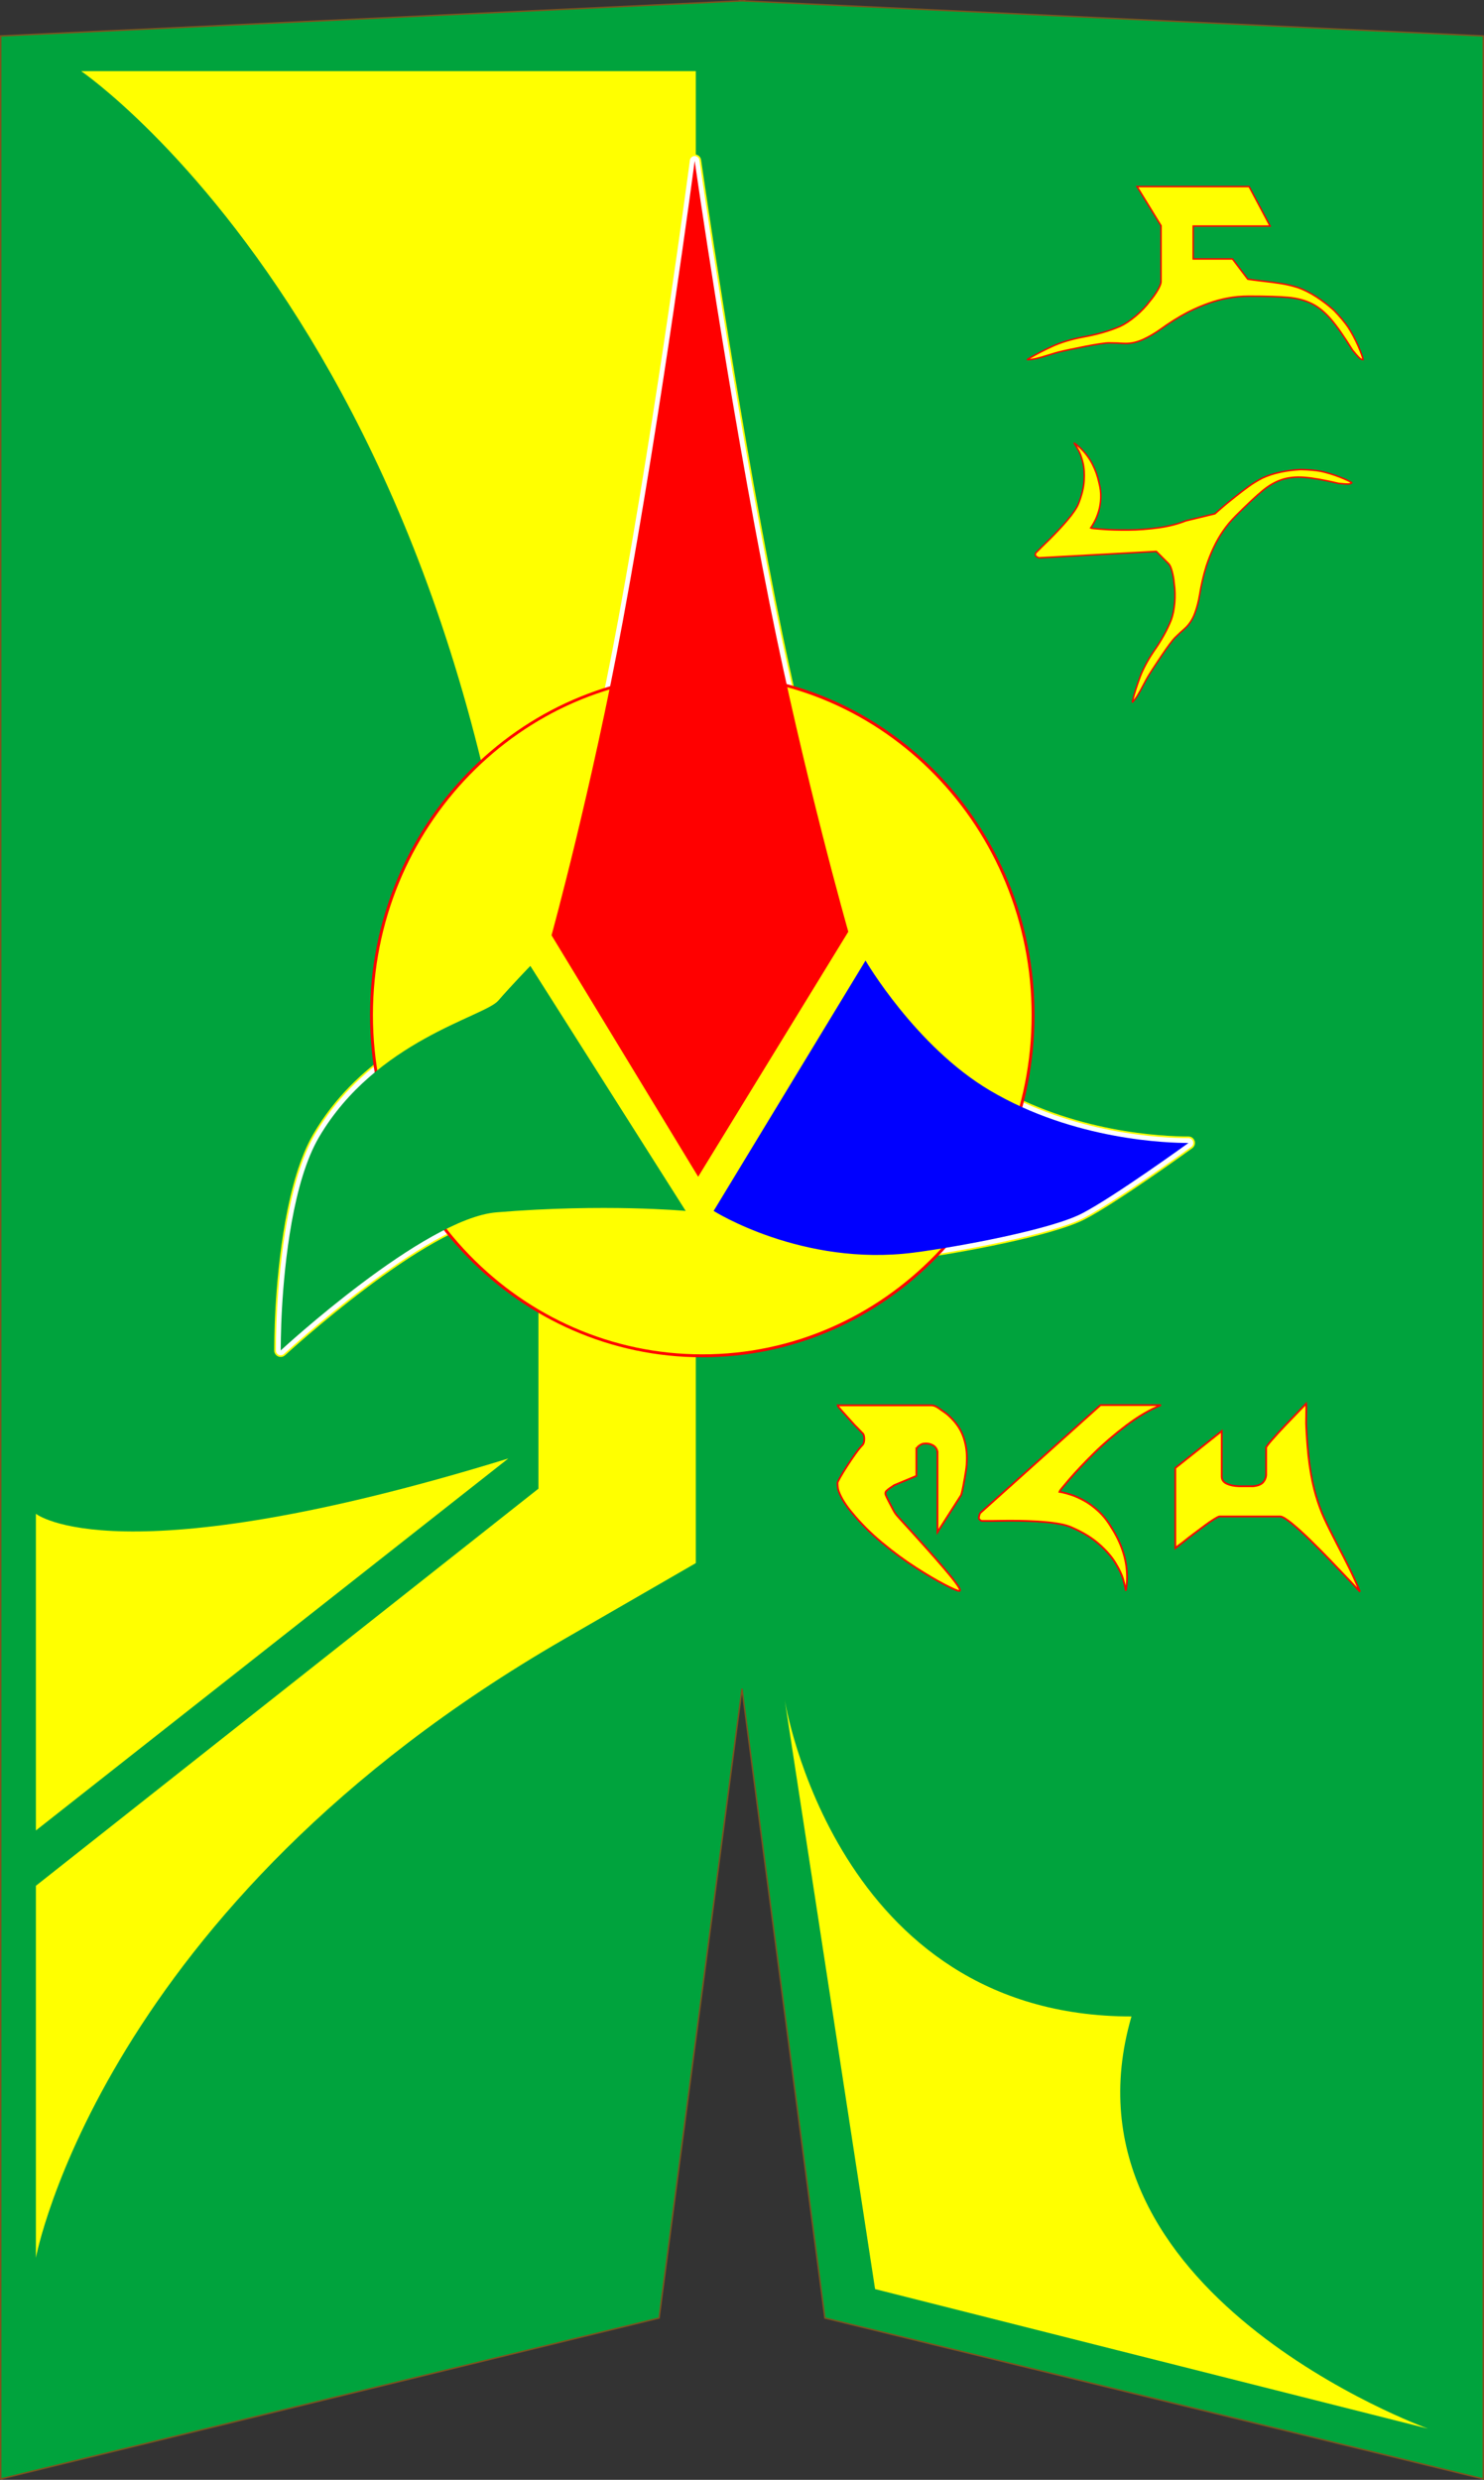 <?xml version="1.0" encoding="utf-8"?>
<!-- Generator: Adobe Illustrator 12.0.0, SVG Export Plug-In . SVG Version: 6.00 Build 51448)  -->
<!DOCTYPE svg PUBLIC "-//W3C//DTD SVG 1.1//EN" "http://www.w3.org/Graphics/SVG/1.1/DTD/svg11.dtd">
<svg  version="1.1" xmlns="http://www.w3.org/2000/svg" xmlns:xlink="http://www.w3.org/1999/xlink" width="1025" height="1712.455" viewBox="0 0 1025 1712.455"
	 overflow="visible" enable-background="new 0 0 1025 1712.455" xml:space="preserve">
<rect x="0" y="0" width="1025" height="1712.455" fill="#333333" stroke="none"/>
<g id="Ebene_1">
</g>
<g id="Ebene_3">
</g>
<g id="Ebene_4">
</g>
<g id="Shape_4">
</g>
<g id="Shape_1_copy">
</g>
<g id="Shape_2_copy">
</g>
<g id="Shape_3_copy">
	<g>
		<polygon fill="#00A33D" stroke="#7B531F" points="510.765,0.686 510.765,0.523 512.5,0.603 514.235,0.523 514.235,0.686 
			1024.5,24.822 1024.5,1711.818 569.774,1600.74 512.5,1166.127 455.226,1600.74 0.5,1711.818 0.5,24.822 		"/>
		<path fill="#FFFF00" d="M986.316,1677.106l-381.895-96.373l-62.417-406.949c0,0,34.712,218.685,239.512,218.685
			C725.978,1583.385,986.316,1677.106,986.316,1677.106z"/>
		<path fill="#FFFF00" d="M24.799,1559.086c0,0,45.301-242.682,364.474-426.956l91.336-52.731V49.12H56.039
			c0,0,315.878,215.214,315.878,826.143v152.731L24.799,1302.219V1559.086z"/>
		<path fill="#FFFF00" d="M351.09,1007.167L24.799,1264.035v-218.685C24.799,1045.351,80.338,1090.476,351.09,1007.167z"/>
		<path fill="#FFFF00" stroke="#FF0000" stroke-width="1.206" d="M647.514,1057.987l16.38-25.634
			c0.376-1.206,0.844-3.22,1.403-6.014l0.143-0.84c0.745-3.926,1.332-7.262,1.752-10.021c0.42-2.746,0.627-5.62,0.627-8.607
			c0-5.142-0.813-10.044-2.45-14.715c-1.631-4.664-4.414-8.956-8.333-12.878c-1.583-1.671-3.359-3.17-5.321-4.481
			c-0.278-0.193-0.889-0.604-1.813-1.258c-1.221-0.938-2.315-1.657-3.295-2.169c-0.983-0.512-1.983-0.817-3.011-0.916h-65.122
			c0,0.275,0.838,1.384,2.519,3.295c1.685,1.912,3.926,4.414,6.726,7.488c1.023,1.115,1.868,2.048,2.525,2.801
			c0.274,0.274,0.977,0.986,2.099,2.098c1.491,1.509,2.515,2.576,3.081,3.228c1.023,0.739,1.539,2.143,1.539,4.207
			c0,2.051-0.42,3.494-1.261,4.328c-1.313,1.313-2.919,3.295-4.834,5.963c-1.915,2.654-3.807,5.434-5.668,8.329
			c-1.871,2.898-3.461,5.484-4.77,7.77c-1.305,2.284-1.956,3.674-1.956,4.129c0,2.244,0.278,4.155,0.838,5.742
			c0.932,2.528,2.24,5.081,3.922,7.705c1.685,2.62,3.457,4.989,5.322,7.136c5.789,7.102,12.606,13.915,20.447,20.461
			c7.848,6.528,15.62,12.277,23.314,17.22c7.705,4.946,14.387,8.892,20.031,11.831c5.647,2.938,9.033,4.417,10.152,4.417
			c0.373,0,0.566-0.146,0.566-0.428c0-0.83-1.027-2.634-3.089-5.383c-2.051-2.759-4.786-6.118-8.192-10.085
			c-3.407-3.966-6.739-7.796-10.011-11.487c-3.265-3.688-7.187-8.048-11.763-13.099c-4.2-4.563-7.118-7.773-8.752-9.594
			c-1.635-1.813-2.594-2.962-2.872-3.417c-0.468-0.66-1.023-1.623-1.681-2.878c-0.651-1.257-1.428-2.731-2.313-4.417
			c-0.888-1.674-1.59-3.077-2.098-4.196c-0.516-1.115-0.773-1.82-0.773-2.099c0-0.84,0.19-1.461,0.56-1.816
			c0.657-0.664,1.468-1.339,2.451-2.034c0.979-0.705,1.986-1.38,3.017-2.034l0.278-0.139l15.125-6.305c0-1.299,0-7.845,0-19.604
			c0,0.278,0,0.756,0,1.403c0.099-0.841,0.556-1.606,1.4-2.318c0.837-0.698,1.641-1.184,2.383-1.465
			c0.749-0.284,1.682-0.424,2.804-0.424c1.77,0,3.43,0.444,4.966,1.332c1.546,0.896,2.549,2.313,3.017,4.275v55.596H647.514z"/>
		<path fill="#FFFF00" stroke="#FF0000" stroke-width="1.206" d="M731.68,1030.109c0.099-0.461,2.451-3.379,7.071-8.745
			c4.624-5.366,10.268-11.339,16.945-17.929c6.679-6.587,14.102-12.96,22.271-19.126c8.169-6.152,16.132-10.823,23.878-13.996
			H760.11l-83.048,74.508c-0.183,0.197-0.396,0.695-0.63,1.539c-0.231,0.841-0.353,1.492-0.353,1.956
			c0,0.377,0.261,0.797,0.772,1.265c0.516,0.464,1.051,0.695,1.606,0.695c2.244,0,4.763,0,7.57,0
			c5.505-0.092,9.098-0.14,10.775-0.14c4.858,0,9.288,0.071,13.302,0.203c4.018,0.14,7.939,0.377,11.767,0.712
			c3.823,0.319,7.328,0.797,10.505,1.391c3.173,0.613,5.79,1.393,7.841,2.325c7.569,3.258,13.841,7.088,18.837,11.478
			c4.993,4.387,8.776,8.705,11.343,12.96c2.569,4.237,4.298,7.84,5.187,10.776c0.881,2.945,1.515,5.572,1.892,7.911l0.139,0.557
			c0.56-3.078,0.844-6.16,0.844-9.248c0-5.966-0.938-11.848-2.81-17.641c-1.868-5.786-4.529-11.346-7.983-16.661
			c-2.613-4.491-5.624-8.284-9.03-11.42c-3.41-3.122-6.77-5.569-10.085-7.35c-3.312-1.77-6.187-3.054-8.613-3.851
			c-2.424-0.79-4.76-1.424-7-1.888C732.195,1030.212,731.778,1030.109,731.68,1030.109z"/>
		<path fill="#FFFF00" stroke="#FF0000" stroke-width="1.206" d="M865.707,1026.337h-9.946c-3.362-0.088-6.183-0.671-8.478-1.746
			c-2.285-1.081-3.428-2.731-3.428-4.982v-31.377l-32.07,25.499v55.176c0.091-0.092,1.915-1.434,5.461-4.054
			c2.146-1.78,4.505-3.621,7.078-5.532c2.563-1.916,5.061-3.783,7.484-5.607c2.427-1.813,4.576-3.314,6.447-4.478
			c1.864-1.163,3.176-1.848,3.919-2.03h42.155c1.495,0.095,4.149,1.708,7.983,4.83c3.831,3.129,8.217,7.112,13.163,11.97
			c4.952,4.86,9.498,9.461,13.66,13.804c4.153,4.342,8.937,9.352,14.35,15.057c2.895,3.167,4.854,5.265,5.889,6.292
			c-2.617-6.149-5.112-11.638-7.495-16.444c-2.38-4.81-5.108-10.159-8.19-16.04c-3.918-7.563-6.932-13.628-9.033-18.207
			c-2.102-4.569-4.041-9.875-5.811-15.889c-1.772-6.017-3.221-13.03-4.346-21.017c-1.115-7.983-1.905-17.427-2.373-28.353
			c0-0.366,0-0.756,0-1.118c0.088-5.417,0.139-8.55,0.139-9.391c0-1.301-0.051-2.417-0.139-3.355
			c-1.125,1.214-3.037,3.193-5.746,5.945c-2.708,2.767-5.722,5.885-9.037,9.384c-3.312,3.498-6.298,6.772-8.966,9.816
			c-2.657,3.03-3.986,4.878-3.986,5.519c0,0.096,0.048,0.143,0.139,0.143v18.488c-0.091,1.776-0.77,3.406-2.027,4.898
			C871.232,1025.032,868.968,1025.961,865.707,1026.337z"/>
		<path fill="#FFFF00" stroke="#FF0000" d="M851.27,178.821h-27.152v-22.708h53.125l-14.491-27.278h-77.396l16.576,27.014v38.638
			c0,1.305-0.763,3.266-2.285,5.872c-1.521,2.607-3.288,5.094-5.288,7.443c-2.786,3.738-6.088,7.223-9.922,10.441
			c-3.827,3.217-7.434,5.615-10.83,7.182c-7.485,3.217-16.19,5.7-26.103,7.436c-8.01,1.571-14.948,3.7-20.82,6.4
			c-5.874,2.698-11.074,5.392-15.6,8.088c-1.132,0.701-1.739,1.046-1.827,1.046c2.092,0,4.309-0.281,6.654-0.851
			c2.346-0.563,5.312-1.414,8.881-2.545c3.041-0.953,5.258-1.607,6.654-1.953c1.736-0.435,4.265-1.004,7.566-1.702
			c3.305-0.694,6.851-1.412,10.638-2.155c3.79-0.736,7.136-1.322,10.054-1.757c2.908-0.434,5.023-0.652,6.332-0.652
			c1.391,0,3.346,0.046,5.865,0.129c2.437,0.173,4.349,0.263,5.749,0.263c3.827,0,7.766-0.912,11.81-2.742
			c4.044-1.826,8.2-4.268,12.465-7.311c2.867-2.09,5.871-4.113,9.007-6.069c3.129-1.956,6.261-3.759,9.396-5.421
			c9.83-4.959,19.058-8.222,27.671-9.787c4.617-0.868,9.485-1.303,14.624-1.303c12.176,0,21.298,0.281,27.343,0.845
			c6.047,0.569,11.372,1.981,15.986,4.245c4.609,2.264,9.003,5.811,13.183,10.637s9.228,12.029,15.143,21.6l0.779,0.914
			c1.394,1.742,2.587,3.109,3.59,4.109c1.004,1.007,1.942,1.504,2.813,1.504c0-0.522-0.312-1.633-0.915-3.329
			c-0.61-1.695-1.42-3.698-2.413-6.003c-1.004-2.305-2.136-4.631-3.396-6.983c-1.265-2.347-2.458-4.392-3.59-6.134
			c-2.347-3.396-5.566-7.225-9.654-11.49c-3.834-3.479-7.865-6.588-12.078-9.33c-4.214-2.742-8.458-4.896-12.726-6.46
			c-3.831-1.222-7.573-2.136-11.23-2.739c-3.654-0.609-8.217-1.222-13.698-1.824c-4.529-0.527-7.834-0.962-9.922-1.306
			L851.27,178.821z"/>
		<path fill="#FFFF00" stroke="#FF0000" d="M785.73,480.227c1.17-1.901,2.542-4.39,4.136-7.463c1.369-2.613,2.394-4.491,3.078-5.627
			c0.851-1.418,2.125-3.438,3.83-6.056c1.709-2.619,3.556-5.401,5.546-8.362c1.99-2.958,3.8-5.529,5.417-7.714
			c1.62-2.19,2.857-3.71,3.708-4.564c0.909-0.908,2.221-2.163,3.923-3.756c1.708-1.479,3.02-2.673,3.929-3.581
			c2.498-2.5,4.478-5.674,5.929-9.513c1.45-3.835,2.569-8.148,3.366-12.922c0.512-3.239,1.148-6.523,1.915-9.853
			c0.772-3.325,1.641-6.553,2.604-9.68c3.189-9.671,7.081-17.828,11.688-24.479c2.448-3.578,5.35-7.049,8.702-10.407
			c7.959-7.955,14.102-13.731,18.424-17.313c4.322-3.583,8.732-6.144,13.221-7.678c4.491-1.532,9.685-2.09,15.565-1.664
			c5.885,0.427,13.892,1.834,24.011,4.222l1.108,0.087c2.047,0.229,3.726,0.341,5.03,0.341c1.309,0.003,2.247-0.282,2.816-0.852
			c-0.342-0.341-1.264-0.867-2.772-1.579c-1.505-0.712-3.339-1.493-5.498-2.346c-2.163-0.852-4.424-1.633-6.783-2.348
			c-2.362-0.709-4.478-1.263-6.356-1.663c-3.756-0.68-8.362-1.079-13.823-1.193c-4.772,0.226-9.438,0.822-13.986,1.792
			c-4.55,0.968-8.729,2.329-12.536,4.095c-3.301,1.705-6.339,3.551-9.122,5.544c-2.793,1.992-6.176,4.578-10.148,7.762
			c-3.302,2.613-5.749,4.491-13.485,11.337l-19.132,4.641l0.129-0.129c-0.322,0.136-0.719,0.219-1.051,0.351l-0.112,0.027
			l-0.014,0.019c-5.355,2.12-11.413,3.721-18.302,4.69c-7.372,1.033-14.471,1.57-21.284,1.62c-6.824,0.049-12.8-0.119-17.942-0.504
			c-5.132-0.388-7.851-0.669-8.14-0.864c0.048-0.049,0.218-0.315,0.509-0.795c0.912-1.388,1.786-2.915,2.62-4.574
			c0.841-1.659,1.661-3.799,2.451-6.415c0.79-2.621,1.261-5.612,1.4-8.974c0.146-3.366-0.262-6.872-1.224-10.52
			c-0.96-4.514-2.458-8.741-4.475-12.682c-2.014-3.942-4.56-7.449-7.631-10.523c-1.587-1.587-3.318-3.027-5.193-4.326l0.214,0.361
			c1.014,1.395,2.044,3.074,3.098,5.048c1.059,1.968,2.018,4.706,2.889,8.212c0.864,3.506,1.136,7.671,0.83,12.506
			c-0.312,4.829-1.569,10.029-3.775,15.597c-0.58,1.534-1.526,3.283-2.848,5.23c-1.315,1.948-2.882,3.981-4.686,6.121
			c-1.8,2.148-3.691,4.283-5.688,6.418c-1.99,2.141-4.23,4.456-6.729,6.956c-0.868,0.868-2.736,2.693-5.614,5.488
			c-1.444,1.438-2.742,2.734-3.895,3.887c-0.288,0.288-0.447,0.681-0.468,1.188c-0.03,0.507,0.058,0.848,0.251,1.045
			c0.24,0.24,0.637,0.517,1.183,0.83c0.553,0.309,0.929,0.468,1.122,0.468l81.041-4.412l8.563,8.564
			c0.854,0.853,1.634,2.634,2.346,5.331c0.708,2.701,1.18,5.478,1.41,8.316c0.62,4.267,0.735,8.707,0.339,13.306
			c-0.403,4.609-1.193,8.532-2.387,11.774c-2.789,6.995-6.857,14.305-12.203,21.917c-4.207,6.263-7.349,12.188-9.424,17.79
			c-2.074,5.6-3.715,10.757-4.908,15.478c-0.281,1.198-0.454,1.822-0.509,1.878C783.304,483.768,784.567,482.134,785.73,480.227z"/>
		<path fill="#FFFFFF" stroke="#FFFF00" stroke-width="1.165" d="M483.689,110.546c0.228,1.615,23.309,162.923,51.597,304.884
			c23.685,118.802,54.095,225.826,54.394,226.896c0.312,1.056,0.149,2.183-0.42,3.117L485.574,814.646
			c-0.722,1.163-1.986,1.864-3.353,1.864c-1.362,0-2.63-0.712-3.335-1.878L377.611,647.899c-0.563-0.92-0.711-2.027-0.427-3.067
			c0.271-1.007,27.96-101.97,49.244-217.062c26.871-145.398,49.292-315.478,49.512-317.176c0.258-1.944,1.909-3.395,3.861-3.405
			C481.761,107.179,483.415,108.613,483.689,110.546z"/>
		<path fill="#FFFFFF" stroke="#FFFF00" stroke-width="1.165" d="M366.707,663.12c1.187,0.122,2.261,0.788,2.898,1.795
			l107.308,169.203c0.801,1.256,0.814,2.868,0.034,4.141c-0.776,1.271-2.21,1.99-3.694,1.848
			c-0.55-0.049-56.435-5.104-130.041,0.978c-48.278,3.988-145.695,93.433-146.671,94.334c-1.146,1.058-2.808,1.336-4.228,0.712
			c-1.42-0.623-2.339-2.04-2.339-3.586c0-0.143,0.01-13.926,0.854-28.868c1.786-31.401,7.559-88.805,26.189-120.483
			c29.285-49.784,76.898-71.628,105.353-84.683c8.977-4.12,16.732-7.675,18.786-10.042l0,0
			c9.617-11.069,22.218-24.053,22.346-24.186C364.33,663.424,365.517,662.996,366.707,663.12z"/>
		<path fill="#FFFFFF" stroke="#FFFF00" stroke-width="1.165" d="M597.839,659.393c1.38,0.011,2.657,0.746,3.35,1.941
			c0.342,0.586,34.705,58.763,84.346,88.22c56.017,33.235,117.749,35.813,135.339,35.813c1.694,0,3.196,1.093,3.719,2.706
			c0.515,1.615-0.062,3.382-1.431,4.375c-2.132,1.547-52.576,37.978-74.295,49.113c-22.491,11.514-87.434,23.473-117.207,27.309
			c-77.532,10-138.291-27.742-140.841-29.355c-1.803-1.14-2.355-3.518-1.261-5.333l104.905-172.91
			C595.175,660.098,596.456,659.383,597.839,659.393z"/>
		<g>
			<path fill="#FFFF00" stroke="#FF0000" stroke-width="2" d="M485.069,465.696c-126.187,0-228.481,105.337-228.481,235.278
				c0,129.938,102.295,235.277,228.481,235.277c126.19,0,228.485-105.339,228.485-235.277
				C713.555,571.033,611.26,465.696,485.069,465.696z"/>
		</g>
		<g>
			<path fill="#FF0000" d="M585.92,643.401L482.229,812.604L380.947,645.876c0,0,27.763-100.786,49.315-217.39
				c27.214-147.188,49.556-317.382,49.556-317.382s22.983,161.38,51.634,305.097C555.442,536.547,585.92,643.401,585.92,643.401z"/>
		</g>
		<g>
			<path fill="#00A33D" d="M473.611,836.215c0,0-55.969-5.21-130.725,0.973c-50.19,4.145-149,95.356-149,95.356
				s0.007-13.641,0.857-28.645c1.823-32.277,7.586-88.012,25.654-118.729c39.277-66.765,114.071-83.023,123.726-94.139
				c9.644-11.117,22.187-24.021,22.187-24.021L473.611,836.215z"/>
		</g>
		<g>
			<path fill="#0000FF" d="M820.873,789.277c0,0-52.088,37.684-73.793,48.802c-21.702,11.115-85.479,22.983-115.926,26.915
				c-77.017,9.931-138.248-28.775-138.248-28.775l104.909-172.91c0,0,34.583,59.264,85.719,89.604
				C742.201,787.727,807.602,789.277,820.873,789.277z"/>
		</g>
	</g>
</g>
</svg>
